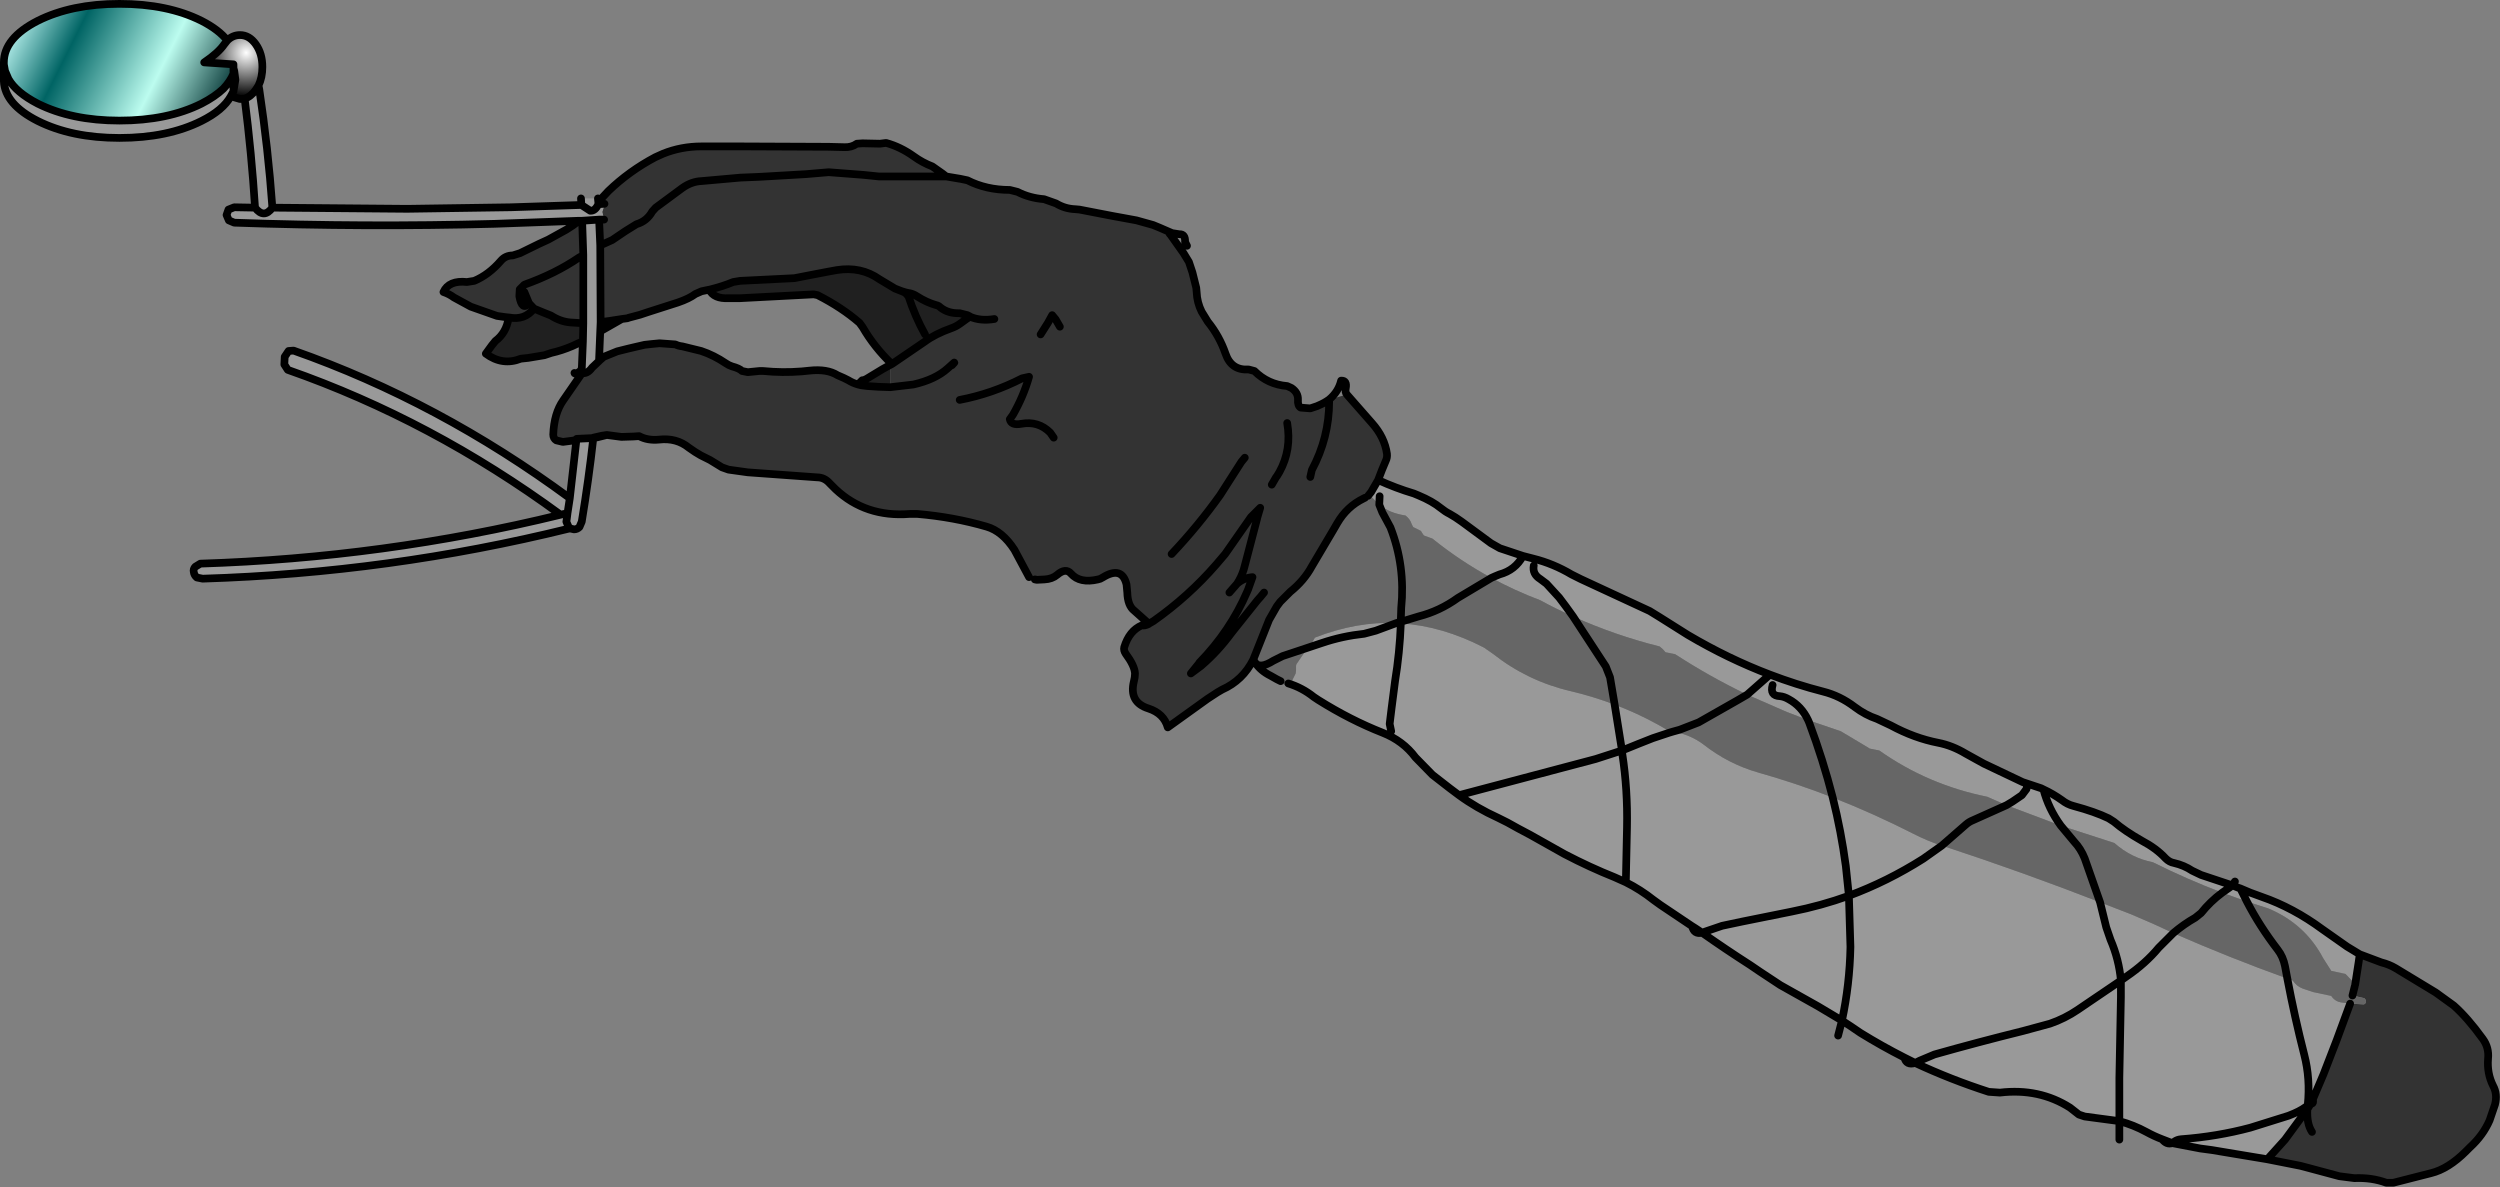 <?xml version="1.0" encoding="UTF-8" standalone="no"?>
<svg xmlns:xlink="http://www.w3.org/1999/xlink" height="154.05px" width="324.45px" xmlns="http://www.w3.org/2000/svg">
  <rect width="100%" height="100%" fill="#808080" stroke="none"/>
  <g transform="matrix(1.0, 0.0, 0.0, 1.0, 203.05, 90.4)">
    <path d="M103.2 33.45 L106.0 34.5 Q107.0 34.75 107.85 35.25 L113.05 38.4 115.4 40.1 Q117.2 41.7 119.15 44.4 120.0 45.55 119.85 47.0 119.7 48.9 120.5 50.5 121.1 51.6 120.75 52.95 L120.05 55.0 Q119.2 56.95 117.5 58.5 L117.0 59.0 Q114.7 61.3 112.45 61.85 L107.55 63.1 106.65 63.1 Q104.75 62.4 102.5 62.5 L100.55 62.25 96.45 61.15 95.5 60.9 91.2 60.05 93.5 57.5 96.4 53.55 96.8 52.9 96.95 52.85 Q97.25 52.75 97.1 52.3 L98.5 49.0 100.2 44.6 101.95 39.85 103.75 39.95 104.0 39.75 104.0 39.4 103.8 39.15 102.25 38.8 102.55 37.6 102.6 37.5 102.6 37.4 103.05 34.5 103.2 33.45 M97.0 56.5 Q96.3 55.45 96.4 53.55 96.3 55.45 97.0 56.5 M-125.4 -64.15 L-124.8 -64.85 -124.1 -65.6 Q-121.4 -68.2 -118.0 -70.0 L-117.0 -70.45 Q-114.65 -71.4 -112.0 -71.4 L-106.95 -71.4 -95.5 -71.35 -93.5 -71.3 Q-92.55 -71.25 -91.85 -71.75 L-91.1 -71.8 -88.85 -71.75 -88.05 -71.85 Q-86.2 -71.35 -84.45 -70.1 -83.35 -69.3 -82.05 -68.8 L-80.7 -67.85 -80.25 -67.5 -89.0 -67.5 -90.95 -67.7 -95.5 -68.05 -98.45 -67.8 -104.5 -67.45 -106.95 -67.35 -112.0 -66.9 Q-113.3 -66.85 -114.5 -66.0 L-117.95 -63.45 -118.4 -62.95 Q-119.1 -61.7 -120.45 -61.3 L-121.9 -60.4 -123.6 -59.25 -125.15 -58.55 -123.6 -59.25 -121.9 -60.4 -120.45 -61.3 Q-119.1 -61.7 -118.4 -62.95 L-117.95 -63.45 -114.5 -66.0 Q-113.3 -66.85 -112.0 -66.9 L-106.95 -67.35 -104.5 -67.45 -98.45 -67.8 -95.5 -68.05 -90.95 -67.7 -89.0 -67.5 -80.25 -67.5 -78.5 -67.2 -78.45 -67.2 -77.5 -67.0 Q-75.05 -65.75 -72.0 -65.75 L-71.0 -65.5 Q-69.45 -64.7 -67.55 -64.55 L-66.0 -64.0 Q-64.85 -63.3 -63.5 -63.25 L-62.95 -63.2 -58.55 -62.35 -57.45 -62.15 -55.55 -61.8 -53.4 -61.2 -52.55 -60.85 -51.4 -60.35 -51.25 -60.05 -51.15 -59.95 -49.45 -57.55 -48.75 -56.4 -48.3 -55.05 -47.8 -53.05 -47.75 -52.5 Q-47.7 -51.15 -47.1 -49.95 L-46.3 -48.65 Q-44.8 -46.8 -44.0 -44.5 -43.25 -42.3 -41.0 -42.45 L-40.25 -42.25 Q-38.5 -40.5 -36.0 -40.3 L-35.45 -40.05 Q-34.55 -39.45 -34.6 -38.5 -34.65 -37.75 -34.25 -37.5 L-33.0 -37.4 -32.1 -37.7 -32.0 -37.75 Q-31.15 -38.1 -30.55 -38.55 L-28.25 -39.2 -25.0 -35.5 Q-23.35 -33.65 -23.05 -31.5 -23.0 -31.0 -23.2 -30.6 L-23.7 -29.4 -24.2 -28.1 -25.1 -26.55 -25.5 -26.05 -25.75 -26.15 -25.8 -26.0 -25.9 -25.8 -26.1 -25.7 Q-28.25 -24.65 -29.5 -22.5 L-30.05 -21.55 -32.8 -16.9 Q-33.8 -15.05 -35.6 -13.6 L-36.85 -12.35 -36.9 -12.3 -37.35 -11.7 -38.35 -9.95 -40.1 -5.55 -40.4 -4.8 Q-41.75 -2.1 -44.45 -0.9 L-45.05 -0.55 -46.35 0.3 -51.5 4.0 Q-52.0 2.2 -54.0 1.55 -56.55 0.75 -55.9 -1.95 -55.75 -2.5 -55.75 -3.0 -55.8 -4.0 -56.95 -5.55 -57.25 -6.0 -57.15 -6.4 -56.5 -8.55 -54.85 -9.25 L-54.8 -9.25 Q-54.55 -9.15 -54.0 -9.4 L-53.95 -9.45 -54.0 -9.5 -55.85 -11.15 Q-56.7 -11.8 -56.75 -13.5 L-56.85 -14.55 Q-57.45 -17.0 -59.95 -15.45 -60.25 -15.25 -60.55 -15.2 -62.9 -14.65 -64.05 -15.95 -64.75 -16.75 -65.85 -15.8 -66.5 -15.25 -67.5 -15.2 L-68.5 -15.15 -68.75 -15.2 -69.5 -15.5 -71.4 -19.05 Q-72.95 -21.45 -75.0 -22.05 -79.3 -23.3 -84.0 -23.7 L-85.0 -23.7 Q-90.7 -23.25 -94.6 -26.9 L-95.35 -27.65 Q-96.05 -28.45 -97.0 -28.45 L-106.0 -29.1 -108.5 -29.45 -109.35 -29.75 -110.9 -30.7 -112.1 -31.3 -112.85 -31.75 -113.65 -32.3 Q-115.25 -33.6 -117.5 -33.35 -119.0 -33.2 -120.1 -33.8 L-120.85 -33.75 -122.4 -33.7 -124.3 -33.95 -124.95 -33.85 -126.05 -33.6 -126.05 -33.55 -128.2 -33.45 -128.45 -33.25 -130.0 -33.05 -130.85 -33.25 Q-131.25 -33.5 -131.25 -34.0 -131.15 -36.75 -129.95 -38.45 L-127.6 -41.85 -127.6 -42.0 Q-126.85 -41.8 -126.2 -42.7 L-125.3 -43.55 -125.2 -43.65 -124.8 -44.0 Q-124.7 -44.1 -124.55 -44.15 L-122.95 -44.8 -121.55 -45.15 -120.7 -45.35 -119.4 -45.65 -118.5 -45.75 -117.45 -45.85 -115.4 -45.7 Q-115.0 -45.5 -114.5 -45.45 L-112.05 -44.85 Q-110.4 -44.3 -108.85 -43.25 -108.5 -43.0 -108.05 -42.85 -107.1 -42.6 -106.75 -42.25 L-106.0 -42.1 -104.5 -42.25 -104.0 -42.25 Q-101.5 -42.0 -99.0 -42.2 L-98.0 -42.3 Q-95.7 -42.55 -94.35 -41.7 L-93.55 -41.35 -92.95 -41.05 Q-92.4 -40.7 -91.7 -40.5 L-91.3 -40.4 -90.5 -40.3 -89.0 -40.2 -87.5 -40.15 -87.5 -43.05 -87.3 -43.15 -83.05 -46.05 Q-81.7 -47.05 -79.6 -47.8 -79.0 -48.0 -78.45 -48.4 L-77.55 -49.05 Q-77.4 -49.15 -77.3 -49.2 L-77.15 -49.3 -77.2 -49.35 -77.5 -49.5 -78.5 -49.75 Q-80.0 -49.7 -81.0 -50.5 -81.25 -50.75 -81.55 -50.8 -82.8 -51.15 -84.05 -51.95 -84.5 -52.25 -85.0 -52.35 L-85.05 -52.35 -85.5 -52.45 -86.0 -52.6 -86.9 -52.95 -88.9 -54.15 Q-91.3 -55.85 -94.45 -55.35 L-95.55 -55.15 -97.9 -54.7 -99.95 -54.3 -107.0 -53.95 -107.9 -53.8 Q-109.2 -53.25 -111.0 -52.8 L-111.05 -52.8 -112.0 -52.6 -112.8 -52.25 Q-113.6 -51.65 -115.05 -51.15 L-118.95 -49.9 -120.0 -49.55 -121.5 -49.15 -121.6 -49.1 -122.35 -49.0 -123.95 -48.75 -125.1 -48.6 -125.15 -58.55 -125.3 -61.9 -124.65 -61.9 -124.7 -62.15 -124.9 -62.9 -124.8 -63.15 -124.6 -63.95 -125.4 -63.9 -125.4 -64.15 M-127.9 -61.75 L-127.5 -61.75 -127.35 -57.3 -127.35 -48.45 -129.0 -48.55 Q-130.3 -48.65 -131.55 -49.45 L-132.55 -49.85 -133.75 -50.35 -134.4 -51.05 Q-135.3 -50.0 -135.65 -51.95 L-135.6 -52.85 -135.0 -53.45 Q-130.95 -54.9 -127.95 -56.95 L-127.5 -57.2 -127.35 -57.3 -127.5 -57.2 -127.95 -56.95 Q-130.95 -54.9 -135.0 -53.45 L-135.6 -52.85 -135.65 -51.95 Q-135.3 -50.0 -134.4 -51.05 L-135.0 -52.5 -134.4 -51.05 -133.75 -50.35 Q-134.95 -48.8 -137.0 -49.2 L-137.05 -49.2 -137.5 -49.25 -138.55 -49.4 -141.95 -50.6 -144.15 -51.8 Q-144.75 -52.25 -145.5 -52.5 -144.8 -54.05 -142.45 -53.8 L-141.5 -53.95 Q-139.6 -54.75 -138.05 -56.55 -137.45 -57.25 -136.5 -57.25 L-135.55 -57.55 -133.1 -58.75 -131.9 -59.3 -129.55 -60.6 Q-128.7 -61.1 -127.9 -61.75 M-128.25 -33.25 L-128.45 -33.25 -128.2 -33.45 -128.25 -33.25 M-127.55 -42.2 L-127.65 -42.4 -127.55 -42.45 -127.55 -42.2 M-74.0 -49.0 Q-75.8 -48.7 -77.15 -49.3 -75.8 -48.7 -74.0 -49.0 M-125.3 -43.8 L-124.8 -44.0 -125.2 -43.65 -125.3 -43.55 -125.3 -43.8 M-39.0 -13.5 L-39.45 -12.95 -39.85 -12.5 -43.2 -8.3 Q-45.0 -5.85 -47.1 -4.05 L-47.15 -4.0 -48.5 -3.0 -47.45 -4.3 -47.4 -4.4 Q-43.4 -8.5 -41.2 -13.6 L-41.05 -13.95 -41.0 -14.1 -40.5 -15.5 Q-41.65 -15.4 -42.5 -14.65 -41.95 -15.5 -41.65 -16.45 L-41.5 -17.0 -39.9 -23.1 -39.9 -23.15 -39.5 -24.5 -40.65 -23.35 -40.7 -23.3 -44.05 -18.5 -45.2 -17.15 Q-48.8 -13.0 -53.35 -9.8 L-53.95 -9.45 -53.35 -9.8 Q-48.8 -13.0 -45.2 -17.15 L-44.05 -18.5 -40.7 -23.3 -40.65 -23.35 -39.5 -24.5 -39.9 -23.15 -39.9 -23.1 -41.5 -17.0 -41.65 -16.45 Q-41.95 -15.5 -42.5 -14.65 -41.65 -15.4 -40.5 -15.5 L-41.0 -14.1 -41.05 -13.95 -41.2 -13.6 Q-43.4 -8.5 -47.4 -4.4 L-47.45 -4.3 -48.5 -3.0 -47.15 -4.0 -47.1 -4.05 Q-45.0 -5.85 -43.2 -8.3 L-39.85 -12.5 -39.45 -12.95 -39.0 -13.5 M-79.5 -43.0 Q-78.65 -43.9 -80.05 -42.6 -81.65 -41.15 -84.5 -40.5 L-87.5 -40.15 -84.5 -40.5 Q-81.65 -41.15 -80.05 -42.6 -78.65 -43.9 -79.5 -43.0 M-66.3 -33.6 L-66.75 -34.25 Q-68.3 -35.8 -70.5 -35.4 -71.85 -35.15 -72.0 -36.0 L-71.6 -36.55 Q-70.2 -39.0 -69.5 -41.5 L-70.4 -41.3 Q-74.3 -39.3 -78.5 -38.5 -74.3 -39.3 -70.4 -41.3 L-69.5 -41.5 Q-70.2 -39.0 -71.6 -36.55 L-72.0 -36.0 Q-71.85 -35.15 -70.5 -35.4 -68.3 -35.8 -66.75 -34.25 L-66.3 -33.6 M-65.5 -48.0 L-66.05 -48.95 -66.5 -49.5 -67.05 -48.5 -68.0 -47.0 -67.05 -48.5 -66.5 -49.5 -66.05 -48.95 -65.5 -48.0 M-41.5 -31.0 L-41.95 -30.45 -44.7 -26.15 Q-47.55 -22.15 -51.0 -18.5 -47.55 -22.15 -44.7 -26.15 L-41.95 -30.45 -41.5 -31.0 M-43.5 -13.5 L-42.5 -14.65 -43.5 -13.5 M-33.0 -28.5 L-32.8 -29.4 Q-30.55 -33.6 -30.55 -38.3 L-30.55 -38.55 -30.55 -38.3 Q-30.55 -33.6 -32.8 -29.4 L-33.0 -28.5 M-38.0 -27.5 L-37.45 -28.45 -37.3 -28.65 -37.0 -29.15 Q-35.4 -32.05 -36.0 -35.5 -35.4 -32.05 -37.0 -29.15 L-37.3 -28.65 -37.45 -28.45 -38.0 -27.5" fill="#333333" fill-rule="evenodd" stroke="none"/>
    <path d="M-111.0 -52.8 Q-109.2 -53.25 -107.9 -53.8 L-107.0 -53.95 -99.95 -54.3 -97.9 -54.7 -95.55 -55.15 -94.45 -55.35 Q-91.3 -55.85 -88.9 -54.15 L-86.9 -52.95 -86.0 -52.6 -85.5 -52.45 -85.05 -52.35 -85.0 -52.35 Q-84.5 -52.25 -84.05 -51.95 -82.8 -51.15 -81.55 -50.8 -81.25 -50.75 -81.0 -50.5 -80.0 -49.7 -78.5 -49.75 L-77.5 -49.5 -77.2 -49.35 -77.15 -49.3 -77.3 -49.2 Q-77.4 -49.15 -77.55 -49.05 L-78.45 -48.4 Q-79.0 -48.0 -79.6 -47.8 -81.7 -47.05 -83.05 -46.05 L-87.3 -43.15 Q-89.6 -45.35 -91.1 -47.95 L-91.5 -48.5 Q-93.8 -50.5 -96.95 -52.1 L-97.45 -52.2 -107.0 -51.7 -108.5 -51.7 Q-110.4 -51.6 -111.0 -52.8 M-86.0 -52.6 L-85.55 -52.4 -85.15 -51.95 Q-84.3 -49.35 -83.0 -47.0 -84.3 -49.35 -85.15 -51.95 L-85.55 -52.4 -86.0 -52.6 M-133.75 -50.35 L-132.55 -49.85 -131.55 -49.45 Q-130.3 -48.65 -129.0 -48.55 L-127.35 -48.45 -127.4 -46.1 -128.0 -45.85 Q-128.4 -45.65 -128.75 -45.5 -130.15 -44.9 -131.5 -44.6 L-132.4 -44.3 -134.5 -43.95 -135.45 -43.85 Q-137.85 -42.9 -140.0 -44.5 L-139.2 -45.6 -138.75 -46.15 Q-137.35 -47.2 -137.05 -49.1 L-137.0 -49.2 Q-134.95 -48.8 -133.75 -50.35 M-125.1 -48.6 L-123.95 -48.75 -122.35 -49.0 -125.15 -47.4 -125.1 -48.6 M-91.7 -40.5 L-91.15 -41.05 Q-90.85 -41.05 -90.4 -41.35 L-88.5 -42.5 -87.5 -43.05 -87.5 -40.15 -89.0 -40.2 -90.5 -40.3 -91.3 -40.4 -91.7 -40.5" fill="#202020" fill-rule="evenodd" stroke="none"/>
    <path d="M-5.4 -18.25 L-4.05 -17.9 Q-1.45 -17.25 0.9 -15.85 L2.1 -15.25 11.05 -11.1 12.35 -10.3 16.0 -8.0 Q21.25 -4.9 26.65 -2.85 L23.7 -0.25 Q18.9 -2.55 14.35 -5.5 L13.1 -5.75 12.75 -6.15 12.35 -6.5 Q6.55 -7.95 1.1 -10.4 -1.05 -11.35 -3.15 -12.5 -6.45 -13.75 -9.5 -15.4 L-9.05 -15.6 -8.45 -15.85 Q-6.4 -16.4 -5.4 -18.25 -6.4 -16.4 -8.45 -15.85 L-9.05 -15.6 -9.5 -15.4 Q-13.55 -17.6 -17.15 -20.5 L-18.25 -20.9 -18.4 -21.1 -18.65 -21.5 -19.65 -22.0 -19.85 -22.4 Q-20.05 -23.05 -20.65 -23.5 -22.7 -23.8 -24.05 -24.9 L-25.15 -26.0 -25.5 -26.05 -25.1 -26.55 -24.2 -28.1 Q-21.9 -27.05 -19.55 -26.35 L-18.95 -26.1 Q-17.15 -25.35 -16.05 -24.45 -15.5 -24.0 -14.9 -23.7 L-14.15 -23.25 -13.35 -22.7 -9.55 -19.9 -8.4 -19.25 -5.4 -18.25 M-4.0 -17.0 Q-4.2 -15.9 -3.15 -15.25 L-2.35 -14.65 -0.7 -12.85 0.2 -11.65 1.1 -10.4 0.2 -11.65 -0.7 -12.85 -2.35 -14.65 -3.15 -15.25 Q-4.2 -15.9 -4.0 -17.0 M6.5 1.05 Q10.2 2.45 13.6 4.5 L14.05 4.55 Q16.25 4.9 18.0 6.2 21.25 8.75 25.1 9.85 30.05 11.25 34.8 13.1 40.15 15.2 45.25 17.8 47.1 18.75 48.95 19.35 L46.55 21.05 Q41.9 24.0 36.9 25.85 L36.5 22.0 Q35.9 17.5 34.8 13.1 35.9 17.5 36.5 22.0 L36.9 25.85 Q41.9 24.0 46.55 21.05 L48.95 19.35 49.0 19.35 Q59.35 22.75 69.5 26.7 L73.5 28.25 76.4 29.5 79.0 30.7 Q86.3 33.9 93.8 36.6 L94.5 36.85 Q95.0 37.6 95.8 37.9 L97.15 38.35 99.5 38.85 Q100.0 39.6 100.85 39.7 L101.95 39.85 100.2 44.6 98.5 49.0 97.1 52.3 96.8 52.9 96.4 53.55 96.45 53.1 96.4 53.55 93.5 57.5 91.2 60.05 84.0 58.85 82.5 58.65 78.85 57.95 79.15 57.75 Q79.5 57.5 80.0 57.45 84.7 57.1 89.0 55.95 L93.95 54.4 Q95.4 53.85 96.2 53.25 L96.45 53.1 96.45 53.0 Q96.8 49.6 96.0 46.5 94.75 41.6 93.8 36.6 94.75 41.6 96.0 46.5 96.8 49.6 96.45 53.0 L96.45 53.1 96.8 52.9 96.45 53.1 96.2 53.25 Q95.4 53.85 93.95 54.4 L89.0 55.95 Q84.7 57.1 80.0 57.45 79.5 57.5 79.15 57.75 L78.85 57.95 77.55 57.45 Q76.5 57.05 75.5 56.5 73.85 55.6 72.0 55.1 L67.5 54.5 66.75 54.25 65.6 53.35 Q61.6 50.8 56.5 51.4 L55.05 51.3 Q50.1 49.7 45.5 47.55 L44.1 46.85 Q41.15 45.35 38.4 43.65 L37.15 42.8 36.0 42.05 Q37.0 37.4 37.1 32.5 L36.9 25.85 Q33.3 27.15 29.5 27.9 L23.05 29.2 20.45 29.75 18.25 30.5 17.85 30.65 18.25 30.5 20.45 29.75 23.05 29.2 29.5 27.9 Q33.3 27.15 36.9 25.85 L37.1 32.5 Q37.0 37.4 36.0 42.05 L32.9 40.2 28.0 37.45 25.35 35.7 24.1 34.85 Q20.9 32.8 17.85 30.65 L16.95 30.05 16.55 29.8 16.4 29.7 12.45 27.05 11.55 26.4 Q9.85 25.05 7.95 24.1 L8.1 17.0 Q8.2 12.05 7.5 7.5 L7.45 7.0 7.95 6.8 9.55 6.15 11.45 5.4 13.55 4.7 14.05 4.55 13.55 4.7 11.45 5.4 9.55 6.15 7.95 6.8 7.45 7.0 7.5 7.5 Q8.2 12.05 8.1 17.0 L7.95 24.1 6.5 23.45 Q3.25 22.15 0.0 20.45 L-4.45 17.95 -6.05 17.1 -7.4 16.35 -8.6 15.75 Q-11.45 14.45 -13.7 12.8 L4.05 8.1 7.45 7.0 6.5 1.05 7.45 7.0 4.05 8.1 -13.7 12.8 -14.9 11.9 -17.15 10.15 -19.35 7.9 Q-20.95 5.75 -23.6 4.7 -27.8 3.05 -31.95 0.45 L-32.55 0.05 Q-34.05 -1.15 -35.85 -1.7 L-35.4 -1.9 -35.3 -2.2 -34.9 -3.0 -34.85 -3.4 -34.85 -4.0 -34.8 -4.2 -33.5 -6.1 -33.3 -6.35 -32.8 -6.95 -32.4 -7.65 Q-27.05 -9.75 -21.8 -9.55 L-21.25 -9.5 Q-15.85 -9.15 -10.45 -6.35 L-9.3 -5.55 Q-4.8 -2.0 0.8 -0.7 3.75 0.0 6.5 1.05 M23.7 -0.25 L26.65 -2.85 Q30.05 -1.55 33.55 -0.65 35.75 -0.1 37.65 1.35 39.05 2.4 40.55 2.9 L42.35 3.75 Q45.4 5.4 48.5 6.0 50.3 6.35 52.05 7.4 L54.4 8.7 59.45 11.1 60.05 11.3 61.85 11.9 62.15 12.05 Q63.35 12.6 64.55 13.45 65.25 14.0 66.05 14.2 68.85 14.95 70.6 15.8 L71.3 16.25 Q72.7 17.45 74.9 18.7 76.8 19.7 78.0 21.0 78.5 21.5 79.1 21.6 80.4 21.9 81.45 22.6 L82.6 23.15 86.65 24.5 86.35 24.75 85.35 25.45 86.35 24.75 86.65 24.5 87.4 24.8 87.7 24.9 89.0 25.45 90.5 26.0 Q94.55 27.4 98.35 30.2 L101.55 32.45 103.2 33.45 103.05 34.5 102.6 37.4 102.45 37.15 101.35 36.0 99.5 35.6 98.45 33.95 Q96.1 29.5 91.35 27.5 L88.55 26.6 87.7 24.9 88.55 26.6 85.35 25.45 Q80.75 23.7 76.35 21.5 73.55 20.95 71.35 19.0 L64.4 16.75 Q62.8 14.55 62.15 12.05 62.8 14.55 64.4 16.75 L57.35 14.1 54.85 13.0 Q47.15 11.45 40.85 7.0 L39.6 6.75 39.45 6.65 35.85 4.5 31.6 3.05 28.85 2.0 23.7 -0.25 M27.0 -1.5 Q26.6 -0.1 27.95 -0.05 28.5 0.0 29.1 0.35 30.75 1.25 31.6 3.05 30.75 1.25 29.1 0.35 28.5 0.0 27.95 -0.05 26.6 -0.1 27.0 -1.5 M57.35 14.1 L58.1 13.65 59.35 12.8 59.95 12.0 60.05 11.3 59.95 12.0 59.35 12.8 58.1 13.65 57.35 14.1 M69.5 26.7 L70.3 29.95 70.85 31.55 Q71.95 34.1 72.2 36.85 L67.85 39.8 66.6 40.65 Q64.9 41.8 63.0 42.45 L59.5 43.4 Q53.65 44.85 48.0 46.45 L46.1 47.25 45.5 47.55 46.1 47.25 48.0 46.45 Q53.65 44.85 59.5 43.4 L63.0 42.45 Q64.9 41.8 66.6 40.65 L67.85 39.8 72.2 36.85 Q71.95 34.1 70.85 31.55 L70.3 29.95 69.5 26.7 M79.0 30.7 L77.1 32.6 Q75.4 34.65 72.9 36.35 L72.2 36.85 72.2 39.0 72.0 49.5 72.0 55.1 72.0 49.5 72.2 39.0 72.2 36.85 72.9 36.35 Q75.4 34.65 77.1 32.6 L79.0 30.7 M-22.5 4.5 L-22.7 3.55 -22.45 1.5 -22.0 -2.0 Q-21.4 -5.65 -21.25 -9.5 -21.4 -5.65 -22.0 -2.0 L-22.45 1.5 -22.7 3.55 -22.5 4.5 M-172.75 -80.85 L-172.75 -78.55 -173.1 -77.9 Q-174.1 -76.1 -176.9 -74.7 -181.3 -72.5 -187.55 -72.5 -193.75 -72.5 -198.15 -74.7 -202.4 -76.85 -202.55 -79.85 L-201.95 -80.15 Q-200.95 -78.4 -198.15 -76.95 -193.75 -74.75 -187.55 -74.75 -181.3 -74.75 -176.9 -76.95 -175.15 -77.85 -174.05 -78.9 -173.15 -79.85 -172.75 -80.85 M-171.3 -77.6 Q-170.5 -77.85 -169.85 -78.75 L-169.4 -78.8 Q-168.25 -71.15 -167.7 -63.45 L-150.2 -63.3 -136.75 -63.5 -127.6 -63.8 -127.65 -64.65 -125.45 -64.65 -125.4 -64.15 -125.4 -63.9 -124.6 -63.95 -124.8 -63.15 -124.9 -62.9 -124.7 -62.15 -124.65 -61.9 -125.3 -61.9 -127.5 -61.75 -125.3 -61.9 -125.15 -58.55 -125.1 -48.6 -125.15 -47.4 -125.3 -43.8 -125.3 -43.55 -126.2 -42.7 Q-126.85 -41.8 -127.6 -42.0 L-127.55 -42.2 -127.55 -42.45 -127.4 -46.1 -127.35 -48.45 -127.35 -57.3 -127.5 -61.75 -127.9 -61.75 -138.9 -61.35 Q-155.6 -60.9 -172.65 -61.5 L-173.35 -61.8 -173.65 -62.5 -173.4 -63.2 -172.65 -63.5 -169.95 -63.45 Q-168.8 -61.95 -167.7 -63.45 -168.8 -61.95 -169.95 -63.45 -170.4 -70.5 -171.3 -77.6 M-127.6 -63.8 L-126.45 -63.05 Q-125.8 -63.0 -125.4 -63.9 -125.8 -63.0 -126.45 -63.05 L-127.6 -63.8 M-129.2 -21.8 Q-152.5 -16.05 -176.75 -15.3 L-177.5 -15.45 Q-177.85 -15.75 -177.9 -16.15 -178.0 -16.55 -177.7 -16.85 L-177.05 -17.25 Q-153.2 -18.0 -130.3 -23.6 -147.0 -35.85 -165.7 -42.4 L-166.15 -43.1 -166.1 -44.1 -165.6 -44.85 -164.95 -44.9 Q-146.05 -38.25 -129.1 -25.75 L-128.25 -33.25 -128.2 -33.45 -126.05 -33.55 Q-126.65 -28.15 -127.55 -22.7 L-127.85 -22.0 Q-128.15 -21.7 -128.55 -21.7 L-129.0 -21.8 -129.25 -22.0 -129.2 -21.8 M-130.3 -23.6 L-129.4 -23.8 -129.5 -23.0 -129.55 -22.7 -129.25 -22.0 -129.55 -22.7 -129.5 -23.0 -129.4 -23.8 -130.3 -23.6 M-129.1 -25.75 L-129.4 -23.8 -129.1 -25.75 M-24.0 -26.0 L-24.05 -24.9 -24.0 -26.0 M-33.3 -6.35 L-31.5 -6.95 Q-28.85 -7.85 -26.0 -8.15 L-24.5 -8.55 -21.8 -9.55 -24.5 -8.55 -26.0 -8.15 Q-28.85 -7.85 -31.5 -6.95 L-33.3 -6.35" fill="#999999" fill-rule="evenodd" stroke="none"/>
    <path d="M-9.5 -15.4 Q-6.45 -13.75 -3.15 -12.5 -1.05 -11.35 1.1 -10.4 L5.35 -3.9 5.9 -2.5 6.5 1.05 5.9 -2.5 5.35 -3.9 1.1 -10.4 Q6.55 -7.95 12.35 -6.5 L12.75 -6.15 13.1 -5.75 14.35 -5.5 Q18.9 -2.55 23.7 -0.25 L28.85 2.0 31.6 3.05 35.85 4.5 39.45 6.65 39.6 6.75 40.85 7.0 Q47.15 11.45 54.85 13.0 L57.35 14.1 64.4 16.75 71.35 19.0 Q73.55 20.95 76.35 21.5 80.75 23.7 85.35 25.45 L88.55 26.6 91.35 27.5 Q96.1 29.5 98.45 33.95 L99.5 35.6 101.35 36.0 102.45 37.15 102.6 37.4 102.6 37.5 102.55 37.6 102.25 38.8 103.8 39.15 104.0 39.4 104.0 39.75 103.75 39.95 101.95 39.85 100.85 39.7 Q100.0 39.6 99.5 38.85 L97.15 38.35 95.8 37.9 Q95.0 37.6 94.5 36.85 L93.8 36.6 93.5 35.0 Q93.25 33.75 92.55 32.85 90.2 29.8 88.55 26.6 90.2 29.8 92.55 32.85 93.25 33.75 93.5 35.0 L93.8 36.6 Q86.3 33.9 79.0 30.7 L76.4 29.5 73.5 28.25 69.5 26.7 67.5 21.0 Q67.0 19.75 66.15 18.85 L64.4 16.75 66.15 18.85 Q67.0 19.75 67.5 21.0 L69.5 26.7 Q59.35 22.75 49.0 19.35 L48.95 19.35 Q47.1 18.75 45.25 17.8 40.15 15.2 34.8 13.1 33.55 8.2 31.75 3.4 L31.6 3.05 31.75 3.4 Q33.55 8.2 34.8 13.1 30.05 11.25 25.1 9.85 21.25 8.75 18.0 6.2 16.25 4.9 14.05 4.55 L13.6 4.5 Q10.2 2.45 6.5 1.05 3.75 0.0 0.8 -0.7 -4.8 -2.0 -9.3 -5.55 L-10.45 -6.35 Q-15.85 -9.15 -21.25 -9.5 L-21.25 -9.7 -18.95 -10.4 Q-16.2 -11.1 -13.85 -12.8 L-9.5 -15.4 -13.85 -12.8 Q-16.2 -11.1 -18.95 -10.4 L-21.25 -9.7 -21.25 -9.5 -21.8 -9.55 -21.25 -9.7 -21.25 -10.0 -21.2 -11.5 Q-20.65 -16.95 -22.6 -21.95 L-23.65 -23.9 -24.05 -24.9 -23.65 -23.9 -22.6 -21.95 Q-20.65 -16.95 -21.2 -11.5 L-21.25 -10.0 -21.25 -9.7 -21.8 -9.55 Q-27.05 -9.75 -32.4 -7.65 L-32.8 -6.95 -33.3 -6.35 -33.5 -6.1 -34.8 -4.2 -34.85 -4.0 -34.85 -3.4 -34.9 -3.0 -35.3 -2.2 -35.4 -1.9 -35.85 -1.7 -36.4 -1.5 -36.75 -1.9 -36.85 -2.0 -37.35 -2.25 -38.15 -2.7 Q-39.45 -3.35 -40.15 -4.4 L-40.4 -4.8 -40.1 -5.55 -38.35 -9.95 -37.35 -11.7 -36.9 -12.3 -36.85 -12.35 -35.6 -13.6 Q-33.8 -15.05 -32.8 -16.9 L-30.05 -21.55 -29.5 -22.5 Q-28.25 -24.65 -26.1 -25.7 L-25.9 -25.8 -25.8 -26.0 -25.75 -26.15 -25.5 -26.05 -25.15 -26.0 -24.05 -24.9 Q-22.7 -23.8 -20.65 -23.5 -20.05 -23.05 -19.85 -22.4 L-19.65 -22.0 -18.65 -21.5 -18.4 -21.1 -18.25 -20.9 -17.15 -20.5 Q-13.55 -17.6 -9.5 -15.4 M23.7 -0.25 L22.5 0.45 17.4 3.35 14.95 4.3 14.05 4.55 14.95 4.3 17.4 3.35 22.5 0.45 23.7 -0.25 M85.35 25.45 Q83.8 26.6 82.6 28.1 L81.85 28.7 Q80.35 29.55 79.0 30.7 80.35 29.55 81.85 28.7 L82.6 28.1 Q83.8 26.6 85.35 25.45 M57.35 14.1 L53.0 16.05 Q52.5 16.25 52.1 16.6 L48.95 19.35 52.1 16.6 Q52.5 16.25 53.0 16.05 L57.35 14.1 M-40.15 -4.4 Q-39.55 -3.55 -37.8 -4.65 L-36.6 -5.25 -33.3 -6.35 -36.6 -5.25 -37.8 -4.65 Q-39.55 -3.55 -40.15 -4.4" fill="#666666" fill-rule="evenodd" stroke="none"/>
    <path d="M-172.65 -81.2 L-172.75 -81.55 -172.75 -82.05 -176.55 -82.3 Q-174.7 -83.55 -173.95 -84.65 L-173.55 -85.15 Q-172.85 -85.85 -171.9 -85.85 -170.7 -85.85 -169.85 -84.65 -169.0 -83.45 -169.0 -81.7 -169.0 -80.35 -169.5 -79.3 L-169.85 -78.75 Q-170.5 -77.85 -171.3 -77.6 L-171.9 -77.55 -173.1 -77.9 -172.75 -78.55 -172.5 -80.05 -172.65 -81.2" fill="url(#gradient0)" fill-rule="evenodd" stroke="none"/>
    <path d="M-172.75 -81.55 L-172.75 -80.85 Q-173.15 -79.85 -174.05 -78.9 -175.15 -77.85 -176.9 -76.95 -181.3 -74.75 -187.55 -74.75 -193.75 -74.75 -198.15 -76.95 -200.95 -78.4 -201.95 -80.15 L-202.4 -81.2 -202.55 -82.3 Q-202.55 -85.45 -198.15 -87.7 -193.75 -89.9 -187.55 -89.9 -181.3 -89.9 -176.9 -87.7 -174.65 -86.55 -173.55 -85.15 L-173.95 -84.65 Q-174.7 -83.55 -176.55 -82.3 L-172.75 -82.05 -172.75 -81.55" fill="url(#gradient1)" fill-rule="evenodd" stroke="none"/>
    <path d="M26.65 -2.85 Q21.25 -4.9 16.0 -8.0 L12.35 -10.3 11.05 -11.1 2.1 -15.25 0.9 -15.85 Q-1.45 -17.25 -4.05 -17.9 L-5.4 -18.25 Q-6.4 -16.4 -8.45 -15.85 L-9.05 -15.6 -9.5 -15.4 -13.85 -12.8 Q-16.2 -11.1 -18.95 -10.4 L-21.25 -9.7 -21.25 -9.5 Q-21.4 -5.65 -22.0 -2.0 L-22.45 1.5 -22.7 3.55 -22.5 4.5 M1.1 -10.4 L0.2 -11.65 -0.7 -12.85 -2.35 -14.65 -3.15 -15.25 Q-4.2 -15.9 -4.0 -17.0 M1.1 -10.4 L5.35 -3.9 5.9 -2.5 6.5 1.05 7.45 7.0 7.5 7.5 Q8.2 12.05 8.1 17.0 L7.95 24.1 Q9.85 25.05 11.55 26.4 L12.45 27.05 16.4 29.7 16.55 29.8 16.95 30.05 17.85 30.65 18.25 30.5 20.45 29.75 23.05 29.2 29.5 27.9 Q33.3 27.15 36.9 25.85 L37.1 32.5 Q37.0 37.4 36.0 42.05 L37.15 42.8 38.4 43.65 Q41.15 45.35 44.1 46.85 L45.5 47.55 46.1 47.25 48.0 46.45 Q53.65 44.85 59.5 43.4 L63.0 42.45 Q64.9 41.8 66.6 40.65 L67.85 39.8 72.2 36.85 Q71.95 34.1 70.85 31.55 L70.3 29.95 69.5 26.7 67.5 21.0 Q67.0 19.75 66.15 18.85 L64.4 16.75 Q62.8 14.55 62.15 12.05 L61.85 11.9 60.05 11.3 59.95 12.0 59.35 12.8 58.1 13.65 57.35 14.1 53.0 16.05 Q52.5 16.25 52.1 16.6 L48.95 19.35 46.55 21.05 Q41.9 24.0 36.9 25.85 L36.5 22.0 Q35.9 17.5 34.8 13.1 33.55 8.2 31.75 3.4 L31.6 3.05 Q30.75 1.25 29.1 0.35 28.5 0.0 27.95 -0.05 26.6 -0.1 27.0 -1.5 M14.05 4.55 L14.95 4.3 17.4 3.35 22.5 0.45 23.7 -0.25 26.65 -2.85 Q30.05 -1.55 33.55 -0.65 35.75 -0.1 37.65 1.35 39.05 2.4 40.55 2.9 L42.35 3.75 Q45.4 5.4 48.5 6.0 50.3 6.35 52.05 7.4 L54.4 8.7 59.45 11.1 60.05 11.3 M86.65 24.5 L87.0 24.0 M86.65 24.5 L82.6 23.15 81.45 22.6 Q80.4 21.9 79.1 21.6 78.5 21.5 78.0 21.0 76.8 19.7 74.9 18.7 72.7 17.45 71.3 16.25 L70.6 15.8 Q68.85 14.95 66.05 14.2 65.25 14.0 64.55 13.45 63.35 12.6 62.15 12.05 M85.35 25.45 L86.35 24.75 86.65 24.5 87.4 24.8 87.7 24.9 89.0 25.45 90.5 26.0 Q94.55 27.4 98.35 30.2 L101.55 32.45 103.2 33.45 106.0 34.5 Q107.0 34.75 107.85 35.25 L113.05 38.4 115.4 40.1 Q117.2 41.7 119.15 44.4 120.0 45.55 119.85 47.0 119.7 48.9 120.5 50.5 121.1 51.6 120.75 52.95 L120.05 55.0 Q119.2 56.95 117.5 58.5 L117.0 59.0 Q114.7 61.3 112.45 61.85 L107.55 63.1 106.65 63.1 Q104.75 62.4 102.5 62.5 L100.55 62.25 96.45 61.15 95.5 60.9 91.2 60.05 84.0 58.85 82.5 58.65 78.85 57.95 Q78.15 58.2 77.55 57.45 76.5 57.05 75.5 56.5 73.85 55.6 72.0 55.1 L72.0 57.5 M88.55 26.6 Q90.2 29.8 92.55 32.85 93.25 33.75 93.5 35.0 L93.8 36.6 Q94.75 41.6 96.0 46.5 96.8 49.6 96.45 53.0 L96.45 53.1 96.8 52.9 97.1 52.3 Q97.25 52.75 96.95 52.85 L96.8 52.9 96.4 53.55 Q96.3 55.45 97.0 56.5 M102.25 38.8 L102.55 37.6 M102.6 37.4 L103.05 34.5 103.2 33.45 M88.55 26.6 L87.7 24.9 M79.0 30.7 Q80.35 29.55 81.85 28.7 L82.6 28.1 Q83.8 26.6 85.35 25.45 M101.95 39.85 L100.2 44.6 98.5 49.0 97.1 52.3 M96.45 53.1 L96.4 53.55 93.5 57.5 91.2 60.05 M78.85 57.95 L79.15 57.75 Q79.5 57.5 80.0 57.45 84.7 57.1 89.0 55.95 L93.95 54.4 Q95.4 53.85 96.2 53.25 L96.45 53.1 M14.05 4.55 L13.55 4.7 11.45 5.4 9.55 6.15 7.95 6.8 7.45 7.0 4.05 8.1 -13.7 12.8 Q-11.45 14.45 -8.6 15.75 L-7.4 16.35 -6.05 17.1 -4.45 17.95 0.0 20.45 Q3.25 22.15 6.5 23.45 L7.95 24.1 M44.1 46.85 Q44.35 47.9 45.5 47.55 50.1 49.7 55.05 51.3 L56.5 51.4 Q61.6 50.8 65.6 53.35 L66.75 54.25 67.5 54.5 72.0 55.1 72.0 49.5 72.2 39.0 72.2 36.85 72.9 36.35 Q75.4 34.65 77.1 32.6 L79.0 30.7 M16.55 29.8 Q16.8 30.9 17.85 30.65 20.9 32.8 24.1 34.85 L25.35 35.7 28.0 37.45 32.9 40.2 36.0 42.05 35.5 44.0 M77.55 57.45 L78.85 57.95 M-172.75 -80.85 L-172.65 -81.2 -172.75 -81.55 -172.75 -80.85 -172.75 -78.55 -172.5 -80.05 -172.65 -81.2 M-173.55 -85.15 L-173.95 -84.65 Q-174.7 -83.55 -176.55 -82.3 L-172.75 -82.05 -172.75 -81.55 M-172.75 -80.85 Q-173.15 -79.85 -174.05 -78.9 -175.15 -77.85 -176.9 -76.95 -181.3 -74.75 -187.55 -74.75 -193.75 -74.75 -198.15 -76.95 -200.95 -78.4 -201.95 -80.15 L-202.4 -81.2 -202.55 -80.3 -202.55 -82.05 -202.55 -82.3 Q-202.55 -85.45 -198.15 -87.7 -193.75 -89.9 -187.55 -89.9 -181.3 -89.9 -176.9 -87.7 -174.65 -86.55 -173.55 -85.15 -172.85 -85.85 -171.9 -85.85 -170.7 -85.85 -169.85 -84.65 -169.0 -83.45 -169.0 -81.7 -169.0 -80.35 -169.5 -79.3 L-169.85 -78.75 Q-170.5 -77.85 -171.3 -77.6 -170.4 -70.5 -169.95 -63.45 L-172.65 -63.5 -173.4 -63.2 -173.65 -62.5 -173.35 -61.8 -172.65 -61.5 Q-155.6 -60.9 -138.9 -61.35 L-127.9 -61.75 -127.5 -61.75 -125.3 -61.9 -124.65 -61.9 M-202.55 -79.85 Q-202.4 -76.85 -198.15 -74.7 -193.75 -72.5 -187.55 -72.5 -181.3 -72.5 -176.9 -74.7 -174.1 -76.1 -173.1 -77.9 L-172.75 -78.55 M-173.1 -77.9 L-171.9 -77.55 -171.3 -77.6 M-169.4 -78.8 L-169.5 -79.3 M-169.4 -78.8 Q-168.25 -71.15 -167.7 -63.45 L-150.2 -63.3 -136.75 -63.5 -127.6 -63.8 -127.65 -64.65 M-125.45 -64.65 L-125.4 -64.15 -124.8 -64.85 -124.1 -65.6 Q-121.4 -68.2 -118.0 -70.0 L-117.0 -70.45 Q-114.65 -71.4 -112.0 -71.4 L-106.95 -71.4 -95.5 -71.35 -93.5 -71.3 Q-92.55 -71.25 -91.85 -71.75 L-91.1 -71.8 -88.85 -71.75 -88.05 -71.85 Q-86.2 -71.35 -84.45 -70.1 -83.35 -69.3 -82.05 -68.8 L-80.7 -67.85 -80.25 -67.5 -78.45 -67.2 -77.5 -67.0 Q-75.05 -65.75 -72.0 -65.75 L-71.0 -65.5 Q-69.45 -64.7 -67.55 -64.55 L-66.0 -64.0 Q-64.85 -63.3 -63.5 -63.25 L-62.95 -63.2 -58.55 -62.35 -57.45 -62.15 -55.55 -61.8 -53.4 -61.2 -52.55 -60.85 -51.4 -60.35 -51.05 -60.2 -50.95 -60.15 -50.0 -60.0 Q-49.2 -60.05 -49.25 -59.0 L-49.0 -58.5 M-167.7 -63.45 Q-168.8 -61.95 -169.95 -63.45 M-124.6 -63.95 L-125.4 -63.9 Q-125.8 -63.0 -126.45 -63.05 L-127.6 -63.8 M-202.55 -79.85 L-202.55 -80.05 -202.55 -80.3 M-129.2 -21.8 Q-152.5 -16.05 -176.75 -15.3 L-177.5 -15.45 Q-177.85 -15.75 -177.9 -16.15 -178.0 -16.55 -177.7 -16.85 L-177.05 -17.25 Q-153.2 -18.0 -130.3 -23.6 -147.0 -35.85 -165.7 -42.4 L-166.15 -43.1 -166.1 -44.1 -165.6 -44.85 -164.95 -44.9 Q-146.05 -38.25 -129.1 -25.75 L-128.25 -33.25 -128.45 -33.25 -130.0 -33.05 -130.85 -33.25 Q-131.25 -33.5 -131.25 -34.0 -131.15 -36.75 -129.95 -38.45 L-127.6 -41.85 -127.6 -42.0 -127.55 -42.2 -127.55 -42.45 -127.4 -46.1 -127.35 -48.45 -127.35 -57.3 -127.5 -61.75 M-127.65 -42.4 L-127.75 -42.25 -127.8 -42.2 Q-128.45 -41.75 -128.5 -42.0 M-202.55 -82.05 L-202.4 -81.2 M-125.15 -58.55 L-123.6 -59.25 -121.9 -60.4 -120.45 -61.3 Q-119.1 -61.7 -118.4 -62.95 L-117.95 -63.45 -114.5 -66.0 Q-113.3 -66.85 -112.0 -66.9 L-106.95 -67.35 -104.5 -67.45 -98.45 -67.8 -95.5 -68.05 -90.95 -67.7 -89.0 -67.5 -80.25 -67.5 -78.5 -67.2 -78.45 -67.2 M-122.35 -49.0 L-121.6 -49.1 -121.5 -49.15 -120.0 -49.55 -118.95 -49.9 -115.05 -51.15 Q-113.6 -51.65 -112.8 -52.25 L-112.0 -52.6 -111.05 -52.8 -111.0 -52.8 Q-109.2 -53.25 -107.9 -53.8 L-107.0 -53.95 -99.95 -54.3 -97.9 -54.7 -95.55 -55.15 -94.45 -55.35 Q-91.3 -55.85 -88.9 -54.15 L-86.9 -52.95 -86.0 -52.6 -85.5 -52.45 -85.05 -52.35 -85.0 -52.35 Q-84.5 -52.25 -84.05 -51.95 -82.8 -51.15 -81.55 -50.8 -81.25 -50.75 -81.0 -50.5 -80.0 -49.7 -78.5 -49.75 L-77.5 -49.5 -77.2 -49.35 -77.15 -49.3 Q-75.8 -48.7 -74.0 -49.0 M-111.0 -52.8 Q-110.4 -51.6 -108.5 -51.7 L-107.0 -51.7 -97.45 -52.2 -96.95 -52.1 Q-93.8 -50.5 -91.5 -48.5 L-91.1 -47.95 Q-89.6 -45.35 -87.3 -43.15 L-83.05 -46.05 Q-81.7 -47.05 -79.6 -47.8 -79.0 -48.0 -78.45 -48.4 L-77.55 -49.05 Q-77.4 -49.15 -77.3 -49.2 L-77.15 -49.3 M-83.0 -47.0 Q-84.3 -49.35 -85.15 -51.95 L-85.55 -52.4 -86.0 -52.6 M-137.0 -49.2 L-137.05 -49.2 -137.5 -49.25 -138.55 -49.4 -141.95 -50.6 -144.15 -51.8 Q-144.75 -52.25 -145.5 -52.5 -144.8 -54.05 -142.45 -53.8 L-141.5 -53.95 Q-139.6 -54.75 -138.05 -56.55 -137.45 -57.25 -136.5 -57.25 L-135.55 -57.55 -133.1 -58.75 -131.9 -59.3 -129.55 -60.6 Q-128.7 -61.1 -127.9 -61.75 M-125.4 -64.15 L-125.4 -63.9 M-127.35 -57.3 L-127.5 -57.2 -127.95 -56.95 Q-130.95 -54.9 -135.0 -53.45 L-135.6 -52.85 -135.65 -51.95 Q-135.3 -50.0 -134.4 -51.05 L-135.0 -52.5 M-134.4 -51.05 L-133.75 -50.35 -132.55 -49.85 -131.55 -49.45 Q-130.3 -48.65 -129.0 -48.55 L-127.35 -48.45 M-125.1 -48.6 L-125.15 -58.55 -125.3 -61.9 M-125.1 -48.6 L-123.95 -48.75 -122.35 -49.0 -125.15 -47.4 -125.3 -43.8 -124.8 -44.0 Q-124.7 -44.1 -124.55 -44.15 L-122.95 -44.8 -121.55 -45.15 -120.7 -45.35 -119.4 -45.65 -118.5 -45.75 -117.45 -45.85 -115.4 -45.7 Q-115.0 -45.5 -114.5 -45.45 L-112.05 -44.85 Q-110.4 -44.3 -108.85 -43.25 -108.5 -43.0 -108.05 -42.85 -107.1 -42.6 -106.75 -42.25 L-106.0 -42.1 -104.5 -42.25 -104.0 -42.25 Q-101.5 -42.0 -99.0 -42.2 L-98.0 -42.3 Q-95.7 -42.55 -94.35 -41.7 L-93.55 -41.35 -92.95 -41.05 Q-92.4 -40.7 -91.7 -40.5 L-91.15 -41.05 Q-90.85 -41.05 -90.4 -41.35 L-88.5 -42.5 -87.5 -43.05 -87.3 -43.15 M-125.15 -47.4 L-125.1 -48.6 M-125.3 -43.55 L-125.2 -43.65 -124.8 -44.0 M-125.3 -43.55 L-126.2 -42.7 Q-126.85 -41.8 -127.6 -42.0 M-137.0 -49.2 L-137.05 -49.1 Q-137.35 -47.2 -138.75 -46.15 L-139.2 -45.6 -140.0 -44.5 Q-137.85 -42.9 -135.45 -43.85 L-134.5 -43.95 -132.4 -44.3 -131.5 -44.6 Q-130.15 -44.9 -128.75 -45.5 -128.4 -45.65 -128.0 -45.85 L-127.4 -46.1 M-127.65 -42.4 L-127.55 -42.45 M-126.05 -33.55 L-125.5 -33.65 -124.3 -33.95 -124.95 -33.85 -126.05 -33.6 -126.05 -33.55 Q-126.65 -28.15 -127.55 -22.7 L-127.85 -22.0 Q-128.15 -21.7 -128.55 -21.7 L-129.0 -21.8 -129.2 -21.8 M-129.25 -22.0 L-129.55 -22.7 -129.5 -23.0 -129.4 -23.8 -130.3 -23.6 M-124.3 -33.95 L-122.4 -33.7 -120.85 -33.75 -120.1 -33.8 Q-119.0 -33.2 -117.5 -33.35 -115.25 -33.6 -113.65 -32.3 L-112.85 -31.75 -112.1 -31.3 -110.9 -30.7 -109.35 -29.75 -108.5 -29.45 -106.0 -29.1 -97.0 -28.45 Q-96.05 -28.45 -95.35 -27.65 L-94.6 -26.9 Q-90.7 -23.25 -85.0 -23.7 L-84.0 -23.7 Q-79.3 -23.3 -75.0 -22.05 -72.95 -21.45 -71.4 -19.05 L-69.5 -15.5 M-68.75 -15.2 L-68.5 -15.15 -67.5 -15.2 Q-66.5 -15.25 -65.85 -15.8 -64.75 -16.75 -64.05 -15.95 -62.9 -14.65 -60.55 -15.2 -60.25 -15.25 -59.95 -15.45 -57.45 -17.0 -56.85 -14.55 L-56.75 -13.5 Q-56.7 -11.8 -55.85 -11.15 L-54.0 -9.5 -54.8 -9.25 Q-54.55 -9.15 -54.0 -9.4 L-53.95 -9.45 -53.35 -9.8 Q-48.8 -13.0 -45.2 -17.15 L-44.05 -18.5 -40.7 -23.3 -40.65 -23.35 -39.5 -24.5 -39.9 -23.15 -39.9 -23.1 -41.5 -17.0 -41.65 -16.45 Q-41.95 -15.5 -42.5 -14.65 -41.65 -15.4 -40.5 -15.5 L-41.0 -14.1 -41.05 -13.95 -41.2 -13.6 Q-43.4 -8.5 -47.4 -4.4 L-47.45 -4.3 -48.5 -3.0 -47.15 -4.0 -47.1 -4.05 Q-45.0 -5.85 -43.2 -8.3 L-39.85 -12.5 -39.45 -12.95 -39.0 -13.5 M-128.2 -33.45 L-128.45 -33.25 M-128.2 -33.45 L-126.05 -33.55 M-129.25 -22.0 L-129.0 -21.8 M-129.4 -23.8 L-129.1 -25.75 M-91.7 -40.5 L-91.3 -40.4 -90.5 -40.3 -89.0 -40.2 -87.5 -40.15 -84.5 -40.5 Q-81.65 -41.15 -80.05 -42.6 -78.65 -43.9 -79.5 -43.0 M-133.75 -50.35 Q-134.95 -48.8 -137.0 -49.2 M-30.55 -38.55 Q-31.15 -38.1 -32.0 -37.75 L-32.1 -37.7 -33.0 -37.4 -34.25 -37.5 Q-34.65 -37.75 -34.6 -38.5 -34.55 -39.45 -35.45 -40.05 L-36.0 -40.3 Q-38.5 -40.5 -40.25 -42.25 L-41.0 -42.45 Q-43.25 -42.3 -44.0 -44.5 -44.8 -46.8 -46.3 -48.65 L-47.1 -49.95 Q-47.7 -51.15 -47.75 -52.5 L-47.8 -53.05 -48.3 -55.05 -48.75 -56.4 -49.45 -57.55 -51.15 -59.95 -51.25 -60.05 -51.4 -60.35 M-51.0 -18.5 Q-47.55 -22.15 -44.7 -26.15 L-41.95 -30.45 -41.5 -31.0 M-68.0 -47.0 L-67.05 -48.5 -66.5 -49.5 -66.05 -48.95 -65.5 -48.0 M-78.5 -38.5 Q-74.3 -39.3 -70.4 -41.3 L-69.5 -41.5 Q-70.2 -39.0 -71.6 -36.55 L-72.0 -36.0 Q-71.85 -35.15 -70.5 -35.4 -68.3 -35.8 -66.75 -34.25 L-66.3 -33.6 M-68.75 -15.2 L-68.7 -15.2 -68.5 -15.15 M-42.5 -14.65 L-43.5 -13.5 M-54.8 -9.25 L-54.85 -9.25 Q-56.5 -8.55 -57.15 -6.4 -57.25 -6.0 -56.95 -5.55 -55.8 -4.0 -55.75 -3.0 -55.75 -2.5 -55.9 -1.95 -56.55 0.75 -54.0 1.55 -52.0 2.2 -51.5 4.0 L-46.35 0.3 -45.05 -0.55 -44.45 -0.9 Q-41.75 -2.1 -40.4 -4.8 L-40.1 -5.55 -38.35 -9.95 -37.35 -11.7 -36.9 -12.3 -36.85 -12.35 -35.6 -13.6 Q-33.8 -15.05 -32.8 -16.9 L-30.05 -21.55 -29.5 -22.5 Q-28.25 -24.65 -26.1 -25.7 L-25.9 -25.8 M-25.5 -26.05 L-25.1 -26.55 -24.2 -28.1 -23.7 -29.4 -23.2 -30.6 Q-23.0 -31.0 -23.05 -31.5 -23.35 -33.65 -25.0 -35.5 L-28.25 -39.2 Q-28.5 -39.5 -28.4 -40.0 -28.2 -41.05 -29.0 -41.0 -29.35 -39.55 -30.55 -38.55 L-30.55 -38.3 Q-30.55 -33.6 -32.8 -29.4 L-33.0 -28.5 M-5.4 -18.25 L-8.4 -19.25 -9.55 -19.9 -13.35 -22.7 -14.15 -23.25 -14.9 -23.7 Q-15.5 -24.0 -16.05 -24.45 -17.15 -25.35 -18.95 -26.1 L-19.55 -26.35 Q-21.9 -27.05 -24.2 -28.1 M-36.0 -35.5 Q-35.4 -32.05 -37.0 -29.15 L-37.3 -28.65 -37.45 -28.45 -38.0 -27.5 M-24.05 -24.9 L-24.0 -26.0 M-21.8 -9.55 L-24.5 -8.55 -26.0 -8.15 Q-28.85 -7.85 -31.5 -6.95 L-33.3 -6.35 -36.6 -5.25 -37.8 -4.65 Q-39.55 -3.55 -40.15 -4.4 -39.45 -3.35 -38.15 -2.7 L-37.35 -2.25 -36.85 -2.0 M-35.85 -1.7 Q-34.05 -1.15 -32.55 0.05 L-31.95 0.45 Q-27.8 3.05 -23.6 4.7 -20.95 5.75 -19.35 7.9 L-17.15 10.15 -14.9 11.9 -13.7 12.8 M-24.05 -24.9 L-23.65 -23.9 -22.6 -21.95 Q-20.65 -16.95 -21.2 -11.5 L-21.25 -10.0 -21.25 -9.7 -21.8 -9.55 M-40.4 -4.8 L-40.15 -4.4" fill="none" stroke="#000000" stroke-linecap="round" stroke-linejoin="round" stroke-width="1.0"/>
  </g>
  <defs>
    <radialGradient cx="0" cy="0" gradientTransform="matrix(0.007, 0.0, 0.0, 0.007, -171.1, -83.55)" gradientUnits="userSpaceOnUse" id="gradient0" r="819.2" spreadMethod="pad">
      <stop offset="0.0" stop-color="#ffffff"/>
      <stop offset="1.0" stop-color="#000000"/>
    </radialGradient>
    <linearGradient gradientTransform="matrix(0.016, 0.009, -0.004, 0.008, -187.7, -82.35)" gradientUnits="userSpaceOnUse" id="gradient1" spreadMethod="pad" x1="-819.2" x2="819.2">
      <stop offset="0.0" stop-color="#cafffb"/>
      <stop offset="0.286" stop-color="#006464"/>
      <stop offset="0.678" stop-color="#bcfcef"/>
      <stop offset="1.0" stop-color="#002f2f"/>
    </linearGradient>
  </defs>
</svg>
